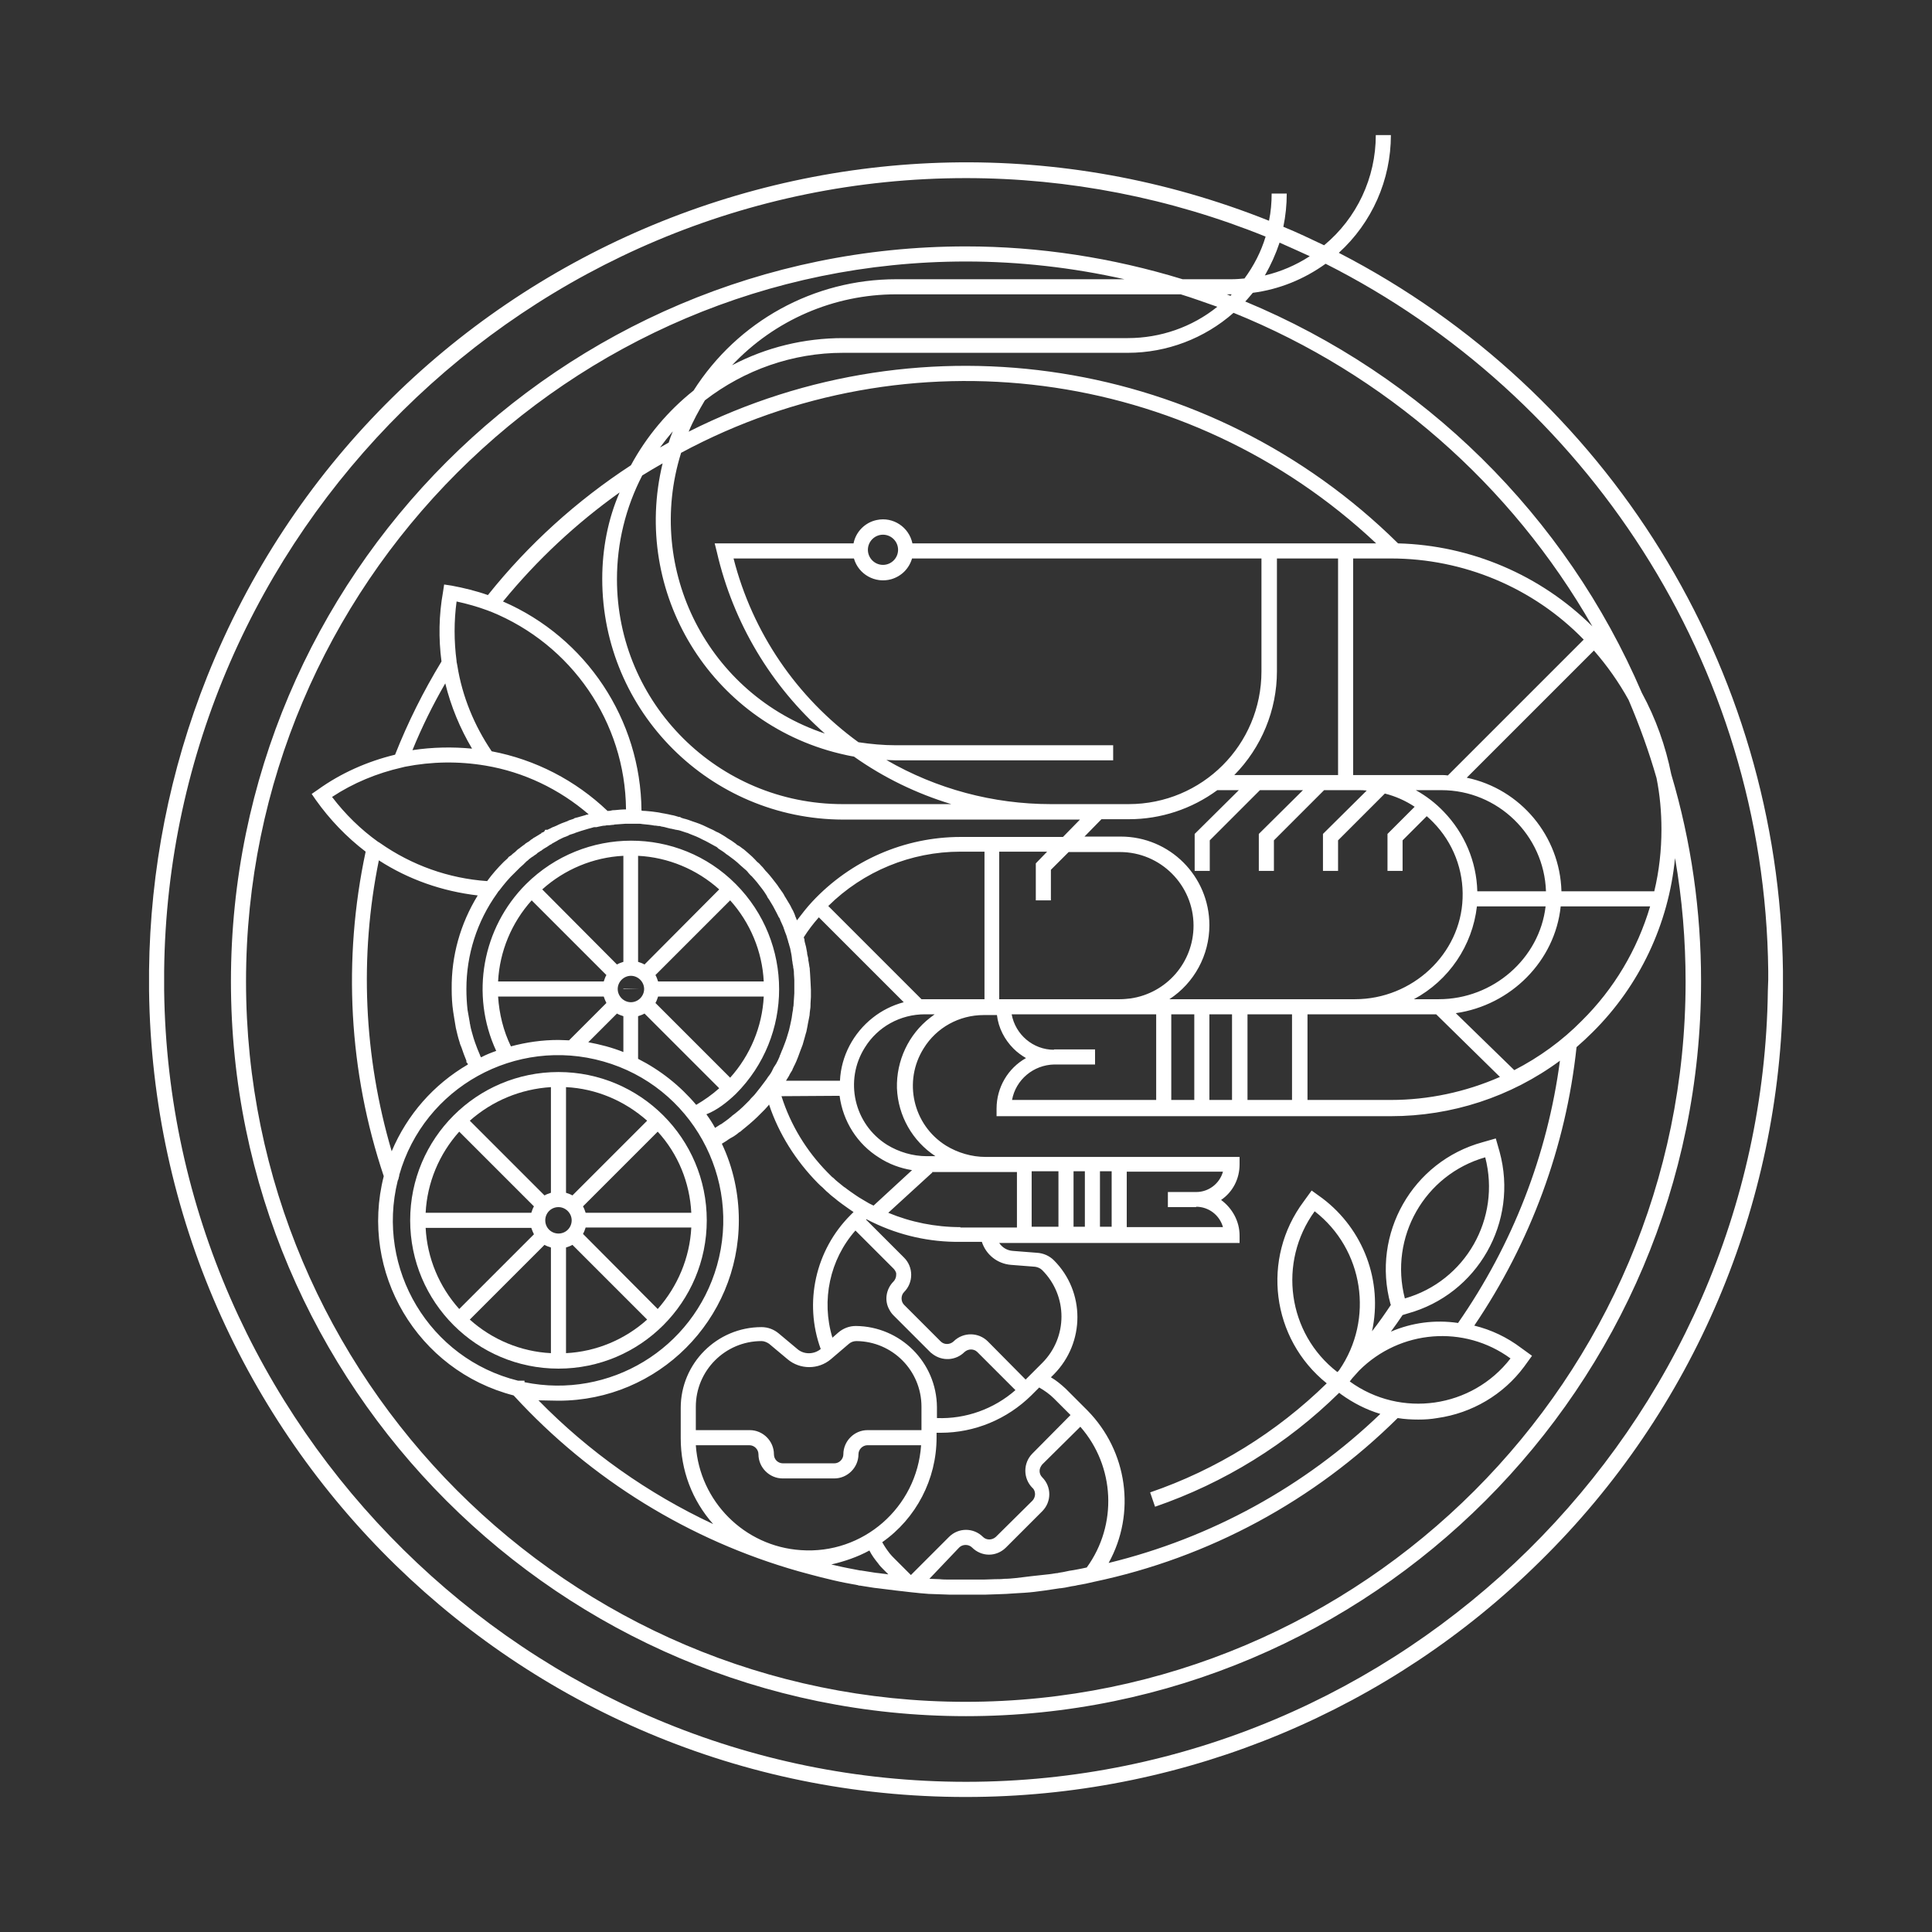 <?xml version="1.0" encoding="utf-8"?>
<!-- Generator: Adobe Illustrator 24.3.0, SVG Export Plug-In . SVG Version: 6.00 Build 0)  -->
<svg version="1.1" id="Layer_1" xmlns="http://www.w3.org/2000/svg" xmlns:xlink="http://www.w3.org/1999/xlink" x="0px" y="0px"
	 viewBox="0 0 512 512" style="enable-background:new 0 0 512 512;" xml:space="preserve">
<rect x="0" y="0" width="512" height="512" fill="#333333" stroke="none"/>
<style type="text/css">
	.st0{fill:#FFFFFF;}
</style>
<g id="Tom_yum_kung">
	<polygon class="st0" points="165.2,262 165.2,262.1 169.2,262 	"/>
	<polygon class="st0" points="146,323.4 146,323.4 150,323.4 	"/>
	<path class="st0" d="M472.5,257.3c-1-80.3-46.3-153.5-117.7-190.3c8.8-8,13.8-19.3,13.8-31.2h-4c0,11.3-5,22-13.7,29.2
		c-3.6-1.7-7.1-3.4-10.8-4.9c0.6-2.9,0.9-5.8,0.9-8.8h-4c0,2.4-0.2,4.8-0.7,7.2C225.4,14.2,99.3,68.2,54.9,179.3
		c-9.9,24.8-15.1,51.2-15.4,77.9c0,0.8,0,1.6,0,2.5s0,1.9,0,2.8c1.5,119.6,99.7,215.3,219.3,213.7c56-0.7,109.6-23.1,149.4-62.5
		c40.6-39.9,63.7-94.3,64.3-151.2c0-0.9,0-1.9,0-2.8S472.5,258.1,472.5,257.3z M339.1,64.3c2.7,1.2,5.4,2.4,8,3.6
		c-3.7,2.4-7.7,4.1-11.9,5.1C336.8,70.2,338.1,67.3,339.1,64.3L339.1,64.3z M468.5,262.5C467,378.1,371.7,472.2,256,472.2
		S45,378.1,43.5,262.5c0-0.9,0-1.8,0-2.8s0-1.6,0-2.4C44.8,141.4,140.1,47.2,256,47.2c27.2,0,54.2,5.3,79.4,15.5
		c-1.2,4-3.1,7.7-5.6,11.1c-1.1,0.1-2.2,0.2-3.4,0.2h-13c-18.6-5.7-38-8.7-57.4-8.7c-107.4,0-194.8,87.4-194.8,194.8
		S148.6,454.8,256,454.8s194.8-87.4,194.8-194.8c0-18.6-2.6-37-7.9-54.8c-1.5-7.5-4.1-14.8-7.8-21.6C415,136.7,377.2,99.5,330,79.9
		c0.7-0.7,1.3-1.5,2-2.3c7-0.9,13.6-3.6,19.3-7.7c68.7,34.7,116.4,105.7,117.3,187.4l0,0c0,0.8,0,1.6,0,2.4S468.5,261.6,468.5,262.5
		z M237.5,74c-21.8,0-42,11.1-53.7,29.5c-6.8,5.4-12.5,12.2-16.6,19.8c-14.4,9.4-27.2,21-37.9,34.4c-3.1-1.1-6.4-1.9-9.6-2.5l-2-0.3
		l-0.3,2c-1.1,6.1-1.2,12.3-0.4,18.4c-4.8,7.9-8.9,16.1-12.3,24.7c-7.4,1.8-14.4,4.9-20.5,9.3l-1.6,1.1l1.1,1.6
		c3.7,5.2,8.1,9.8,13.2,13.7c-6.1,28.6-4.5,58.3,4.8,86c-6.5,25.5,8.9,51.5,34.4,58.1l0.2,0.2l0,0c20.3,22.1,46.4,38.2,75.3,46.4
		c2.1,0.6,4.1,1.1,6,1.6c1.1,0.3,2.2,0.5,3.3,0.8c2.1,0.5,4.3,0.9,6.5,1.3l0.2,0.1h0.3c1.2,0.2,2.5,0.4,3.8,0.6l0.9,0.1
		c0.8,0.1,1.6,0.2,2.4,0.3s1.6,0.2,2.4,0.3c1.2,0.1,2.4,0.3,3.5,0.4l0.9,0.1c0.7,0.1,1.3,0.1,1.9,0.2c0.8,0.1,1.6,0.1,2.4,0.2
		l2.8,0.1c0.9,0,1.9,0.1,2.8,0.1h1.9h2.6h2.6l2.2,0l3.1-0.1c0.9,0,1.8-0.1,2.6-0.1c1-0.1,2-0.1,3.1-0.2l1.7-0.1
		c1.6-0.1,3.3-0.3,5.4-0.6c1.3-0.2,2.6-0.4,4-0.6c0.1,0,0.2,0,0.2,0c0.7-0.1,1.5-0.2,2.3-0.4s1.5-0.2,2.1-0.4l2.2-0.4l2.2-0.5
		c30.5-6.4,58.4-21.5,80.5-43.4c1.8,0.3,3.7,0.4,5.5,0.4c1.7,0,3.3-0.1,5-0.4c9.2-1.3,17.5-6.2,23-13.6l2.1-2.9l-2.9-2.1
		c-3.7-2.8-7.9-4.8-12.4-5.9c14.9-22,24.3-47.4,27.1-73.8c1.5-1.3,2.9-2.6,4.3-4c12.4-12.3,20.1-28.6,21.8-46.1
		c1.9,10.8,2.8,21.8,2.8,32.8c0,105.2-85.6,190.8-190.8,190.8S65.2,365.2,65.2,260.1S150.8,69.3,256,69.3c14.1,0,28.2,1.6,42,4.7
		H237.5z M312.9,78c3.3,1,6.5,2.2,9.7,3.3c-6.7,5.4-15.1,8.3-23.7,8.3h-75.5c-10.2,0-20.3,2.4-29.4,7.2c11.3-12,27-18.8,43.5-18.8
		H312.9z M358.4,365.2c0.6-0.7,1.2-1.3,1.8-2C371,352.4,388,351,400.3,360c-10.2,13.2-29.1,15.9-42.6,6.1
		C357.9,365.8,358.2,365.5,358.4,365.2L358.4,365.2z M354.9,363.1c-0.2,0.2-0.3,0.4-0.5,0.5c-13.2-10.2-15.8-29.1-6-42.6
		C361.4,331.1,364.2,349.6,354.9,363.1L354.9,363.1z M368.6,352.9c1.1-1.5,2.1-2.9,3.1-4.4l1.3-0.4c18.6-5.1,29.5-24.3,24.4-42.9
		l-1-3.5l-3.5,1c-18.6,5.1-29.5,24.3-24.4,42.9l0.1,0.2c-1.6,2.4-3.2,4.7-5,7c2.9-13.3-2.3-27-13.1-35.2l-2.9-2.1l-2.1,2.9
		c-11.3,15.1-8.6,36.4,6.1,48.2c-13.3,13-29.3,22.9-46.8,28.9l1.3,3.8c18.3-6.3,35-16.6,48.8-30.2l0.5,0.4l0,0
		c3.2,2.3,6.7,4.1,10.4,5.2c-20.1,19.3-44.9,32.9-72,39.5c7.3-13.2,5-29.6-5.6-40.4l-5.8-5.8c-1.2-1.1-2.5-2.2-3.9-3l0.8-0.8
		c8.3-8.4,8.3-21.9,0-30.2c-1.2-1.2-2.8-1.9-4.5-2l-6.4-0.5c-1.5-0.1-2.8-0.9-3.6-2.1h63.7v-2c0-3.7-1.9-7.2-4.9-9.4
		c3.1-2.1,4.9-5.6,4.9-9.4v-2h-67.3c-3.7,0-7.4-1.1-10.5-3c-8.8-5.5-11.4-17.1-5.9-25.8c3.4-5.5,9.4-8.8,15.9-8.8h3.5
		c0.4,3.4,2,6.5,4.4,8.9c1,1,2.1,1.8,3.3,2.5c-4.8,2.7-7.8,7.8-7.8,13.4v2h104.5c16.1,0,31.8-5.1,44.8-14.7
		c-3.3,25-12.6,48.8-27,69.5C380.3,349.7,374.2,350.5,368.6,352.9L368.6,352.9z M393.6,306.7c4.2,16.2-5.2,32.8-21.3,37.4
		C368.1,327.9,377.5,311.3,393.6,306.7L393.6,306.7z M175.6,122.8c-8.3,34.2,12.7,68.6,46.9,76.9c1.3,0.3,2.5,0.6,3.8,0.8
		c7.9,5.6,16.6,9.8,25.8,12.6h-28.8c-33,0-59.8-26.7-59.8-59.6c0-9.6,2.3-19,6.7-27.5C172,124.9,173.8,123.8,175.6,122.8
		L175.6,122.8z M174.9,118.6c1.1-1.5,2.2-2.9,3.4-4.3c-0.4,1-0.8,2-1.1,3L174.9,118.6z M226.3,148c1.2,4.2,5.6,6.7,9.9,5.5
		c2.7-0.8,4.7-2.8,5.5-5.5h92.6v29.9c0,19.5-15.7,35.2-35.2,35.2c0,0,0,0-0.1,0h-20.5c-15.3,0-30.3-4-43.6-11.7
		c0.8,0,1.7,0.1,2.5,0.1h57.6v-4h-57.6c-3.3,0-6.6-0.3-9.9-0.8c-16.4-11.9-28.1-29.1-33.1-48.7H226.3z M230,145.7c0-2.2,1.8-4,4-4
		s4,1.8,4,4s-1.8,4-4,4C231.8,149.7,230,147.9,230,145.7C230,145.7,230,145.7,230,145.7L230,145.7z M354.6,230.8v-8.1l12.4-12.4
		c2.8,0.7,5.5,1.9,7.9,3.5l-7.2,7.2v9.8h4v-8.1l6.4-6.4c0.6,0.5,1.1,1,1.7,1.6c5.3,5.4,8.1,12.7,7.8,20.2
		c-0.5,14.7-13.3,26.7-28.5,26.7h-49.2c6.6-4.3,10.6-11.7,10.6-19.6c0-13-10.5-23.5-23.5-23.5h-9.6l4.5-4.6h7.3
		c8.4,0,16.6-2.7,23.4-7.7h5.7L316.6,221v9.8h4v-8.1l13.3-13.3h11.4L333.6,221v9.8h4v-8.1l13.3-13.3h9c0.8,0,1.5,0,2.3,0.1
		L350.6,221v9.8L354.6,230.8z M374.7,264.8c9.3-5,15.5-14.2,16.7-24.6h18.2c-1.6,13.8-13.9,24.6-28.3,24.6L374.7,264.8z
		 M397.5,285.4c-9.1,4-19,6.1-28.9,6.1h-22.1v-22.7h34.1L397.5,285.4z M342.4,268.8v22.7h-11.8v-22.7H342.4z M326.5,268.8v22.7h-6
		v-22.7H326.5z M316.5,268.8v22.7h-6.1v-22.7H316.5z M279.3,278.2c-5.5,0-10.2-4-11.2-9.4h38.3v22.7h-38.2c1-5.4,5.7-9.3,11.2-9.4
		h10.8v-4H279.3z M299.6,264.6c-0.9,0.1-1.8,0.2-2.8,0.2h-32v-39.1h12.7l-3,3.1v9.8h4v-8.1l4.7-4.7h13.6c10.8,0,19.5,8.8,19.5,19.5
		C316.3,255,309.2,263.2,299.6,264.6L299.6,264.6z M237.7,288.4c0.3,7.3,4.1,14,10.2,18h-2.3c-3.7,0-7.4-1.1-10.5-3
		c-8.8-5.5-11.4-17.1-5.9-25.8c3.4-5.5,9.4-8.8,15.9-8.8h2.6c-0.4,0.3-0.8,0.6-1.2,0.9C240.8,274.1,237.5,281.1,237.7,288.4
		L237.7,288.4z M226.8,351.4c-1.7,0-3.3,0.6-4.6,1.7l-1.6,1.4c-3-9.9-0.7-20.7,6.1-28.4l10.1,10.1c0.3,0.3,0.6,0.8,0.7,1.2
		c0,0.2,0,0.3,0,0.5c0,0.6-0.3,1.3-0.7,1.7c-2,2-2.5,5.1-1.1,7.5c0.3,0.6,0.7,1.1,1.1,1.5l9.7,9.7c0.2,0.2,0.3,0.3,0.5,0.4l0.1,0.1
		c2.6,2,6.2,1.8,8.5-0.5c1-0.9,2.5-0.9,3.4,0l10.1,10.1c-5.7,5-13.2,7.7-20.8,7.4v-2.9C248.2,361,238.6,351.5,226.8,351.4
		L226.8,351.4z M244.2,372.8v6.2h-14.3c-3.5,0-6.4,2.9-6.4,6.4c0,1.3-1.1,2.4-2.4,2.4l0,0h-13.6c-1.3,0-2.4-1-2.4-2.4c0,0,0,0,0,0
		c0-3.5-2.9-6.4-6.4-6.4h-14.3v-6.2c0-9.6,7.8-17.4,17.4-17.4c0.7,0,1.4,0.3,2,0.7l4.9,4.1c3.3,2.8,8.2,2.8,11.5,0l4.8-4.1
		c0.6-0.5,1.3-0.7,2-0.7C236.5,355.5,244.2,363.2,244.2,372.8L244.2,372.8z M160.7,258.4c-0.3,0.5-0.5,1.1-0.7,1.7h-28
		c0.4-8,3.6-15.6,8.9-21.5L160.7,258.4z M143.7,235.7c5.9-5.3,13.5-8.5,21.5-8.9v28.1c-0.6,0.2-1.2,0.4-1.7,0.7L143.7,235.7z
		 M160,264.1c0.2,0.6,0.4,1.1,0.7,1.7l-9.9,9.9c-0.9,0-1.8-0.1-2.8-0.1c-4.3,0-8.5,0.6-12.6,1.7c-2-4.1-3.1-8.6-3.4-13.2L160,264.1z
		 M163.5,268.6c0.5,0.3,1.1,0.5,1.7,0.7v9.5c-3-1.2-6.1-2-9.3-2.6L163.5,268.6z M163.7,262.1c0-1.9,1.6-3.5,3.5-3.5s3.5,1.6,3.5,3.5
		c0,1.9-1.6,3.5-3.5,3.5S163.7,264,163.7,262.1L163.7,262.1z M174.4,260.1c-0.2-0.6-0.4-1.2-0.7-1.7l19.8-19.8
		c5.3,5.9,8.5,13.5,8.9,21.5H174.4z M202.4,264.1c-0.4,8-3.6,15.6-8.9,21.5l-19.8-19.8c0.3-0.5,0.5-1.1,0.7-1.7H202.4z M170.8,255.6
		c-0.5-0.3-1.1-0.5-1.7-0.7v-28.1c8,0.4,15.6,3.6,21.5,8.9L170.8,255.6z M169.1,269.3c0.6-0.2,1.2-0.4,1.7-0.7l19.8,19.8
		c-1.9,1.7-3.9,3.1-6.1,4.4c-4.3-5.1-9.5-9.2-15.4-12.2V269.3z M195,289.9c15.3-15.3,15.3-40.2,0-55.6s-40.2-15.3-55.6,0
		c-11.6,11.6-14.8,29.3-7.9,44.2c-1.4,0.5-2.7,1-4,1.7l-0.2-0.3l-0.1-0.3c-0.5-1.1-0.9-2.2-1.3-3.3c-0.1-0.4-0.3-0.8-0.4-1.2
		c-0.3-1.1-0.7-2.3-0.9-3.5c0-0.1,0-0.2-0.1-0.4V271c-0.1-0.5-0.2-1.1-0.3-1.7s-0.2-1.1-0.3-1.7c-0.2-1.8-0.3-3.7-0.3-5.5
		c0-9.1,2.8-17.9,8.1-25.3l0.2-0.3c0.1-0.2,0.2-0.3,0.4-0.5c1.3-1.7,2.6-3.3,4.1-4.7c0.3-0.3,0.6-0.6,0.9-0.9
		c0.2-0.2,0.3-0.3,0.5-0.5s0.6-0.5,0.9-0.8l0.1-0.1l0.4-0.4l0.1-0.1c0.2-0.2,0.4-0.4,0.6-0.5l0.1-0.1l0.1-0.1l0.1-0.1l0.8-0.6
		l0.2-0.1l0.4-0.3l0.3-0.2c0.2-0.1,0.3-0.2,0.5-0.4l0.1-0.1c0.2-0.1,0.3-0.2,0.5-0.3l0.1-0.1l0.4-0.2l0.1-0.1
		c0.3-0.2,0.5-0.4,0.9-0.6s0.5-0.3,0.8-0.5l0.6-0.4h0.1l0.4-0.3l0.2-0.1l0,0c0.3-0.2,0.6-0.3,0.9-0.5l0.2-0.1c0,0,0.1,0,0.1-0.1
		l0.4-0.2l0.6-0.3c0.4-0.2,0.8-0.4,1.2-0.5c0.2-0.1,0.5-0.2,0.7-0.3l0.1-0.1c0.2-0.1,0.4-0.1,0.5-0.2h0.1c0.3-0.1,0.6-0.2,0.9-0.3
		l0.2-0.1c0.1,0,0.2-0.1,0.3-0.1l0.6-0.2c0.1,0,0.2-0.1,0.3-0.1l0.3-0.1c0.7-0.2,1.4-0.4,2-0.6l0.4-0.1l0.7-0.2
		c0.2-0.1,0.5-0.1,0.7-0.1h0.1h0.2c0.3-0.1,0.5-0.1,0.9-0.2s0.9-0.2,1.4-0.2c0.3-0.1,0.6-0.1,0.9-0.1h0.2c0.2,0,0.5-0.1,0.8-0.1
		s0.4,0,0.6-0.1h0.1c0.9-0.1,1.9-0.1,2.8-0.2h0.1c0.4,0,0.7,0,1.1,0h0.3l0,0h0.4h0.4h0.1h0.2c0.2,0,0.5,0,0.7,0h0.1
		c0.3,0,0.7,0,1.1,0.1c1.1,0.1,2.2,0.2,3.2,0.4h0.3c0.2,0,0.4,0.1,0.7,0.1h0.2h0.2l0.2,0.1c0.6,0.1,1.2,0.2,1.8,0.4l0.8,0.2h0.1
		l0.9,0.2l0.4,0.1h0.1l0.5,0.1h0.1c0.8,0.2,1.5,0.5,2.2,0.7h0.1c0.2,0.1,0.5,0.2,0.7,0.3c1.1,0.4,2.3,0.9,3.4,1.5
		c0.5,0.2,1,0.5,1.4,0.7c0.7,0.4,1.3,0.7,2,1.1c0.3,0.1,0.5,0.3,0.7,0.5l0.1,0.1c0.6,0.4,1.3,0.8,1.9,1.3l0.1,0.1l0.3,0.2l0.3,0.2
		c0.3,0.2,0.5,0.4,0.8,0.6s0.5,0.4,0.8,0.6c0.5,0.4,1.1,0.9,1.6,1.4c0.2,0.2,0.5,0.4,0.8,0.7s0.5,0.4,0.7,0.6l0.1,0.1
		c0.2,0.2,0.4,0.4,0.6,0.7l0.1,0.1c0.2,0.2,0.4,0.5,0.7,0.7l0.8,0.9l0.6,0.7c0.4,0.5,0.8,1,1.4,1.8c0.3,0.4,0.6,0.8,0.9,1.3
		c0.1,0.2,0.3,0.4,0.4,0.7s0.5,0.7,0.7,1.1c0.1,0.2,0.2,0.3,0.3,0.5s0.4,0.6,0.6,1s0.6,1.1,0.9,1.7c0.2,0.4,0.4,0.8,0.6,1.2l0.1,0.1
		c0.1,0.1,0.1,0.2,0.2,0.4l0.1,0.3c0.2,0.4,0.3,0.7,0.5,1.1s0.4,0.9,0.5,1.3l0.1,0.2v0.1l0.5,1.3l0,0l0,0l0.1,0.3
		c0.1,0.5,0.3,0.9,0.4,1.4c0,0,0,0.1,0,0.1l0.1,0.2c0.1,0.5,0.3,1,0.4,1.4s0.2,1,0.3,1.5c0,0.2,0.1,0.4,0.1,0.6s0.1,0.6,0.1,0.9
		s0.1,0.4,0.1,0.6s0.1,0.8,0.2,1.2c0,0.2,0,0.4,0.1,0.7c0.1,0.5,0.1,0.9,0.1,1.3s0.1,1.1,0.1,1.6s0,1.1,0,1.7s0,1.2,0,1.8
		s-0.1,1.1-0.1,1.6s-0.1,1-0.1,1.5c0,0.2,0,0.4-0.1,0.6v0.1c0,0.4-0.1,0.9-0.2,1.4s-0.1,0.9-0.2,1.4c0,0.1-0.1,0.3-0.1,0.5
		c-0.1,0.5-0.2,0.9-0.3,1.4s-0.2,0.9-0.3,1.3c-0.2,0.7-0.4,1.3-0.6,2c-0.3,1-0.7,1.9-1.1,3c-0.3,0.6-0.5,1.3-0.8,1.9v0.1
		c-0.1,0.3-0.3,0.6-0.4,0.9l-0.1,0.2l-0.1,0.2c-0.2,0.4-0.4,0.8-0.7,1.2s-0.5,0.9-0.7,1.3l-0.1,0.2c-0.2,0.4-0.5,0.8-0.8,1.2
		l-0.1,0.1c-0.3,0.5-0.6,0.9-0.9,1.3c-0.8,1.1-1.6,2.1-2.4,3.1c-0.2,0.3-0.5,0.6-0.8,0.9s-0.6,0.6-0.9,1l-0.4,0.4
		c-0.1,0.1-0.3,0.3-0.4,0.4c-0.6,0.6-1.2,1.2-1.9,1.8c-0.4,0.3-0.7,0.6-1.1,0.9c-0.1,0.1-0.3,0.2-0.4,0.3l-0.4,0.3l-0.2,0.2
		l-0.5,0.4l-0.1,0.1l-0.8,0.6l-0.7,0.5c-0.3,0.2-0.5,0.4-0.8,0.5c-0.5,0.3-0.9,0.6-1.4,0.9c-0.7-1.3-1.5-2.5-2.3-3.6
		C190,294.2,192.6,292.2,195,289.9z M214.8,260.2c0-0.6-0.1-1.2-0.1-1.8s-0.1-1-0.1-1.4c0-0.3,0-0.5-0.1-0.8
		c-0.1-0.5-0.1-0.9-0.2-1.3s-0.1-0.5-0.1-0.7s-0.1-0.7-0.2-1s-0.1-0.5-0.1-0.7c-0.1-0.5-0.2-1.1-0.3-1.6s-0.3-1-0.4-1.6v-0.1v-0.1
		V249c-0.1-0.2-0.1-0.4-0.2-0.6c1.2-1.9,2.5-3.6,4-5.3l22.5,22.5c-3,0.8-5.8,2.2-8.2,4.1c-5.2,4.1-8.4,10.2-8.7,16.7h-14.3l0.8-1.3
		c0.2-0.5,0.5-0.9,0.8-1.4l0.1-0.2l0.1-0.3c0.2-0.3,0.3-0.7,0.5-1c0.3-0.6,0.6-1.3,0.9-2.1c0.4-1.1,0.8-2.2,1.2-3.2
		c0.2-0.7,0.4-1.4,0.6-2.1c0.1-0.5,0.3-1,0.4-1.4s0.2-1,0.3-1.5c0-0.2,0.1-0.4,0.1-0.6c0.1-0.5,0.2-1.1,0.3-1.5s0.2-1,0.2-1.5
		c0-0.3,0.1-0.5,0.1-0.8c0.1-0.5,0.1-1.1,0.1-1.6s0.1-1.2,0.1-1.7s0-1.3,0-1.9S214.8,260.8,214.8,260.2L214.8,260.2z M222.5,290.4
		c0.9,6.8,4.7,12.8,10.5,16.4c2.6,1.7,5.6,2.8,8.7,3.3l-10.2,9.4l-0.4-0.2c-0.2-0.1-0.4-0.2-0.6-0.3l-0.2-0.1
		c-1-0.6-1.9-1.1-2.7-1.6c-0.3-0.2-0.6-0.4-0.9-0.6s-0.9-0.6-1.3-0.9s-0.7-0.5-1.1-0.8l-0.1-0.1l-0.6-0.4c-0.5-0.4-1.1-0.9-1.6-1.3
		c-0.4-0.3-0.7-0.6-1.1-1l-0.4-0.3c-0.4-0.4-0.8-0.8-1.2-1.2c-5.6-5.7-9.8-12.6-12.2-20.2L222.5,290.4z M261.8,355.5
		c-2.5-2.5-6.5-2.5-9-0.1c0,0,0,0-0.1,0.1c-1,0.9-2.5,0.9-3.4,0l-9.7-9.7c-0.9-0.9-0.9-2.5,0-3.4c0,0,0,0,0,0c2.5-2.5,2.5-6.6,0-9.1
		l-10.1-10.1l0.1-0.1l1.2,0.6l0.4,0.2l0,0c7.2,3.5,15.2,5.3,23.2,5.2h5.8c1.1,3.4,4.1,5.8,7.7,6.1l6.4,0.5c0.7,0.1,1.4,0.4,1.9,0.9
		c6.8,6.8,6.8,17.8,0,24.6l-4.4,4.4L261.8,355.5z M254.5,325.2c-6.6,0-13.1-1.3-19.1-3.8l11.7-10.7l-0.1-0.1h22.5v14.7H254.5z
		 M245.2,264.8c-0.3,0-0.7,0-1,0l-24.7-24.7c9.3-9.2,21.9-14.4,35-14.4h6.4v39.1L245.2,264.8L245.2,264.8z M354.6,205.4h-27.5
		c7.2-7.3,11.3-17.2,11.3-27.5V148h16.2V205.4z M159.6,153.4c0,35.2,28.6,63.7,63.8,63.8h62.8l-4.5,4.6h-27.1
		c-14.9,0-29.1,6.2-39.3,17.1c-1.5,1.6-2.8,3.3-4.1,5c-0.1-0.3-0.3-0.7-0.4-1c-0.1-0.1-0.1-0.2-0.1-0.3s-0.2-0.4-0.2-0.5
		c-0.2-0.5-0.4-0.9-0.7-1.4c-0.3-0.7-0.7-1.3-1-1.8s-0.4-0.7-0.6-1c-0.1-0.2-0.3-0.4-0.4-0.7c-0.2-0.4-0.5-0.8-0.8-1.2
		s-0.3-0.5-0.5-0.7c-0.3-0.5-0.6-0.9-1-1.4c-0.6-0.8-1.1-1.4-1.5-1.9l-0.7-0.8c-0.3-0.3-0.6-0.6-0.8-0.9s-0.5-0.6-0.8-0.9
		s-0.5-0.6-0.8-0.8s-0.6-0.6-0.8-0.8s-0.6-0.6-0.8-0.8c-0.7-0.6-1.2-1.1-1.7-1.5c-0.3-0.3-0.6-0.5-0.9-0.7s-0.6-0.5-1-0.7l-0.2-0.1
		c-0.2-0.1-0.3-0.2-0.5-0.4c-0.8-0.6-1.4-1-2.1-1.4c-0.3-0.2-0.6-0.4-0.9-0.6c-0.7-0.4-1.4-0.9-2.2-1.2c-0.5-0.3-1.1-0.6-1.6-0.8
		c-1.2-0.6-2.5-1.2-3.7-1.6l-0.9-0.3c-0.8-0.3-1.6-0.6-2.5-0.8l-0.6-0.2l-0.3-0.2h-0.3l-1-0.3c-0.4-0.1-0.7-0.2-0.9-0.2
		c-0.5-0.1-1.2-0.3-1.9-0.4c-0.2,0-0.4-0.1-0.6-0.1c-0.3-0.1-0.7-0.1-1-0.2c-1.2-0.2-2.3-0.3-3.5-0.4c-0.3,0-0.7,0-1-0.1
		c-0.2-24.1-14.6-45.8-36.7-55.4c9-11,19.4-20.7,30.9-28.9C161.1,137.6,159.6,145.5,159.6,153.4L159.6,153.4z M165.9,214.5
		c-1,0-2,0.1-3,0.2c-0.3,0-0.6,0-0.9,0.1s-0.6,0.1-0.9,0.1H161c-8.5-8.1-19.1-13.6-30.7-15.8c-4.6-6.8-7.8-14.5-9.1-22.7
		c-0.1-0.4-0.1-0.7-0.2-1v-0.2c-0.7-5.3-0.7-10.6,0-15.8c2.8,0.6,5.6,1.4,8.3,2.4c0.2,0.1,0.5,0.2,0.8,0.3
		C151.5,170.8,165.7,191.4,165.9,214.5L165.9,214.5z M125.1,198.4c-5.2-0.5-10.5-0.4-15.8,0.4c2.5-6.1,5.4-12,8.7-17.7
		C119.5,187.2,121.9,193,125.1,198.4L125.1,198.4z M128.7,202.9c10.1,1.7,19.5,6.2,27.3,12.9l-0.4,0.1h-0.1c-0.1,0-0.2,0-0.3,0.1
		c-0.7,0.2-1.4,0.4-2.1,0.6c-0.1,0-0.3,0.1-0.4,0.1l-0.4,0.1L152,217l-0.6,0.2c-0.3,0.1-0.7,0.2-1,0.4c-0.3,0.1-0.5,0.2-0.8,0.3
		l-0.8,0.3c-0.5,0.2-0.9,0.4-1.3,0.6l-0.7,0.3c-0.1,0-0.2,0.1-0.3,0.1l-0.4,0.2c-0.3,0.2-0.7,0.3-1,0.5h-0.6l-0.3,0.5l-0.4,0.2
		l-0.3,0.1l-0.1,0.2c-0.3,0.1-0.5,0.3-0.7,0.4s-0.7,0.4-1,0.6c-0.2,0.1-0.4,0.2-0.6,0.4c-0.2,0.1-0.5,0.3-0.7,0.5s-0.4,0.3-0.6,0.4
		c-0.1,0.1-0.2,0.1-0.3,0.2c-0.2,0.1-0.3,0.2-0.5,0.4l-0.3,0.2c-0.3,0.2-0.5,0.4-0.8,0.6c-0.1,0.1-0.2,0.2-0.4,0.3s-0.5,0.4-0.7,0.6
		s-0.4,0.4-0.7,0.6s-0.6,0.6-1,0.8s-0.4,0.4-0.6,0.6l-1,0.9c-1.6,1.6-3.1,3.3-4.4,5.1c-10.2-0.7-20-4.2-28.4-10.1l-0.3-0.2l-0.2-0.1
		c-4.6-3.3-8.7-7.3-12.2-11.9c5.6-3.7,11.9-6.3,18.5-7.8l0.8-0.2C114.4,201.8,121.6,201.7,128.7,202.9L128.7,202.9z M100.4,228
		c7.9,5.1,16.8,8.2,26.2,9.3c-4.6,7.5-7,16-6.9,24.8c0,2,0.1,4,0.4,6c0.1,0.6,0.2,1.3,0.3,1.9s0.2,1.2,0.3,1.8
		c0,0.2,0.1,0.4,0.1,0.6c0.3,1.3,0.6,2.6,1,3.8c0.1,0.5,0.3,0.9,0.5,1.4c0.4,1.2,0.8,2.3,1.3,3.5v0.4l0.3,0.3l0.1,0.3
		c-9.1,5.3-16.1,13.3-20.2,23C96.4,280,95.2,253.5,100.4,228L100.4,228z M105.7,311.8h0.1v-0.3v-0.1c6.6-23.3,30.9-36.7,54.1-30.1
		c23.3,6.6,36.7,30.9,30.1,54.1c-6.3,22.1-28.5,35.5-51,30.9v-0.4h-1.7c-23.5-5.8-37.7-29.6-31.9-53
		C105.6,312.5,105.7,312.1,105.7,311.8L105.7,311.8z M148,371.2c26.4,0,47.8-21.4,47.8-47.8c0-7-1.5-14-4.5-20.3
		c0.6-0.4,1.2-0.7,1.7-1.1c0.3-0.2,0.6-0.4,1-0.6s0.5-0.3,0.8-0.5s0.6-0.4,0.8-0.6s0.4-0.3,0.6-0.4l0.7-0.6l0.5-0.4
		c0.4-0.3,0.8-0.7,1.2-1c0.8-0.7,1.5-1.3,2.1-1.9l0.5-0.5l0.5-0.5c0.4-0.4,0.7-0.7,1-1s0.6-0.7,0.9-1c0.1-0.1,0.1-0.2,0.2-0.3
		c2.6,7.8,7.1,14.9,12.9,20.8c0.4,0.4,0.9,0.9,1.3,1.2l0.4,0.4c0.4,0.4,0.8,0.8,1.2,1.1c0.6,0.6,1.2,1,1.8,1.5l0.6,0.5
		c0.4,0.3,0.8,0.6,1.2,0.9s1,0.7,1.4,1s0.7,0.5,1,0.7l0.6,0.4l-0.8,0.8c-9.3,9.3-12.4,23.2-7.9,35.5c-1.8,1.5-4.5,1.5-6.2,0
		l-4.9-4.1c-1.3-1.1-2.9-1.7-4.6-1.7c-11.8,0-21.4,9.6-21.4,21.4v8.1c0,8.4,3,16.4,8.6,22.7c-17.3-8.1-33-19.2-46.3-32.8
		C144.4,371.1,146.2,371.2,148,371.2z M184.4,383h14.2c1.3,0,2.4,1.1,2.4,2.4l0,0c0,3.5,2.9,6.4,6.4,6.4c0,0,0,0,0,0h13.7
		c3.5,0,6.4-2.9,6.4-6.4c0-1.3,1.1-2.4,2.4-2.4h14.2c-1.1,16.5-15.4,29-31.9,27.8C197.3,409.8,185.4,397.9,184.4,383L184.4,383z
		 M230.4,410.9c0.6,1.2,1.4,2.3,2.3,3.4c0.4,0.6,0.9,1.1,1.4,1.6l1.3,1.3h-0.2c-0.8-0.1-1.5-0.2-2.3-0.3l-0.9-0.1
		c-1.3-0.2-2.5-0.4-3.8-0.6H228c-2.1-0.4-4.3-0.8-6.4-1.3l-1.3-0.3C223.8,413.8,227.3,412.6,230.4,410.9L230.4,410.9z M233.8,408.7
		c9-6.3,14.4-16.7,14.4-27.7v-1.3h1.1c9,0,17.6-3.6,24-9.9l2.1-2.1c1.4,0.8,2.8,1.8,3.9,2.9l4.4,4.4l-10.1,10.2
		c-2.5,2.5-2.5,6.6,0,9.1c0,0,0,0,0,0c0.5,0.4,0.7,1.1,0.7,1.7c0,0.6-0.3,1.3-0.7,1.7l-9.7,9.6c-1,0.9-2.5,0.9-3.4,0
		c-2.5-2.5-6.5-2.5-9,0l-10.1,10.1L237,413c-0.4-0.4-0.8-0.8-1.2-1.3C235.1,410.8,234.4,409.8,233.8,408.7L233.8,408.7z
		 M254.2,410.1c0.9-0.9,2.5-0.9,3.4,0c0,0,0,0,0,0c1.2,1.2,2.8,1.9,4.5,1.9c1.7,0,3.3-0.7,4.5-1.9l9.6-9.6c2.5-2.5,2.5-6.5,0-9
		c0,0,0,0,0,0c-0.5-0.5-0.7-1.1-0.7-1.7c0-0.6,0.3-1.2,0.7-1.7l10.1-10c9.2,10.5,9.9,26,1.7,37.3l-1.4,0.3l-2.1,0.4
		c-0.7,0.1-1.4,0.2-2.2,0.4s-1.4,0.2-2.1,0.4h-0.2c-1.3,0.2-2.6,0.4-3.9,0.5c-2,0.2-3.6,0.4-5.2,0.6l-1.7,0.2c-1,0.1-2,0.2-3,0.2
		c-0.8,0.1-1.7,0.1-2.5,0.1s-2,0.1-3,0.1l-2.1,0c-1.4,0-2.8,0-4.3,0h-0.8h-1.8c-0.9,0-1.8,0-2.7-0.1l-2.7-0.1L254.2,410.1z
		 M294.6,310.4v14.7h-3.1v-14.7L294.6,310.4z M287.5,325.1h-3v-14.7h3V325.1z M280.5,325.1h-7.1v-14.7h7.1V325.1z M317,319.8
		c3.3,0,6.2,2.2,7.1,5.4h-25.5v-14.7h25.5c-0.9,3.2-3.8,5.4-7.1,5.4h-7.5v4H317z M401.3,283.6l-15.5-15.1
		c14.6-2.1,26.3-13.8,27.8-28.3h23.7c-3.4,11.5-9.6,21.9-18.1,30.3C414,275.8,407.9,280.2,401.3,283.6L401.3,283.6z M391.5,236.2
		c-0.2-7.9-3.4-15.4-8.9-21.1c-2.2-2.3-4.7-4.2-7.4-5.7h6.8c14.9,0,27.2,11.9,27.7,26.8L391.5,236.2z M382.1,205.4h-23.5V148h10
		c19.2,0,37.7,7.7,51.1,21.5l-36,36C383.1,205.4,382.6,205.4,382.1,205.4L382.1,205.4z M338.3,144h-96.5c-0.9-4.3-5.1-7.1-9.4-6.2
		c-3.1,0.6-5.6,3.1-6.2,6.2h-36.8l0.6,2.4c4.3,18.6,14.3,35.4,28.6,48c-30.9-10.3-47.8-43.4-38.1-74.4
		c60.2-32.4,134.4-22.8,184.2,24H338.3z M438.4,236.2h-24.6c-0.4-14.6-10.8-27.1-25.1-30.1l33.7-33.7c3.5,4,6.6,8.4,9.2,13.1
		c2.9,6.8,5.4,13.7,7.4,20.7c0.9,4.5,1.3,9,1.3,13.6C440.3,225.3,439.7,230.8,438.4,236.2z M370.5,144
		c-49.8-49.2-125.5-61.1-188-29.6c1.2-2.9,2.7-5.6,4.3-8.3c10.5-8.1,23.3-12.6,36.6-12.6h75.5c10.3,0,20.3-3.8,28-10.6
		C367,99.1,400.5,128.4,422,166C408.3,152.4,389.8,144.5,370.5,144z M325.1,78h1.3l-0.3,0.4L325.1,78z"/>
	<path class="st0" d="M148,362.7c21.7,0,39.3-17.6,39.3-39.3c0-21.7-17.6-39.3-39.3-39.3s-39.3,17.6-39.3,39.3l0,0
		C108.7,345.1,126.3,362.7,148,362.7z M146,358.6c-8-0.4-15.6-3.6-21.5-8.9l19.8-19.8c0.5,0.3,1.1,0.5,1.7,0.7V358.6z M150,358.6
		v-28c0.6-0.2,1.2-0.4,1.7-0.7l19.8,19.8C165.6,355,158,358.2,150,358.6z M174.3,346.9L154.5,327c0.3-0.5,0.5-1.1,0.7-1.7h28
		C182.8,333.3,179.6,340.9,174.3,346.9L174.3,346.9z M183.2,321.4h-28c-0.2-0.6-0.4-1.2-0.7-1.7l19.8-19.8
		C179.7,305.8,182.8,313.4,183.2,321.4L183.2,321.4z M150,288.1c8,0.4,15.5,3.6,21.5,8.9l-19.8,19.8c-0.5-0.3-1.1-0.5-1.7-0.7
		L150,288.1z M151.5,323.4c0,1.9-1.5,3.5-3.5,3.5c-1.9,0-3.5-1.5-3.5-3.5c0-1.9,1.5-3.5,3.5-3.5c0,0,0,0,0,0
		C149.9,319.9,151.5,321.5,151.5,323.4L151.5,323.4z M146,288.1v28c-0.6,0.2-1.2,0.4-1.7,0.7L124.5,297
		C130.5,291.7,138,288.6,146,288.1z M121.7,299.9l19.8,19.8c-0.3,0.5-0.5,1.1-0.7,1.7h-28C113.2,313.4,116.4,305.8,121.7,299.9
		L121.7,299.9z M140.8,325.4c0.2,0.6,0.4,1.1,0.7,1.7l-19.8,19.8c-5.3-5.9-8.5-13.5-8.9-21.5L140.8,325.4z"/>
</g>
</svg>
